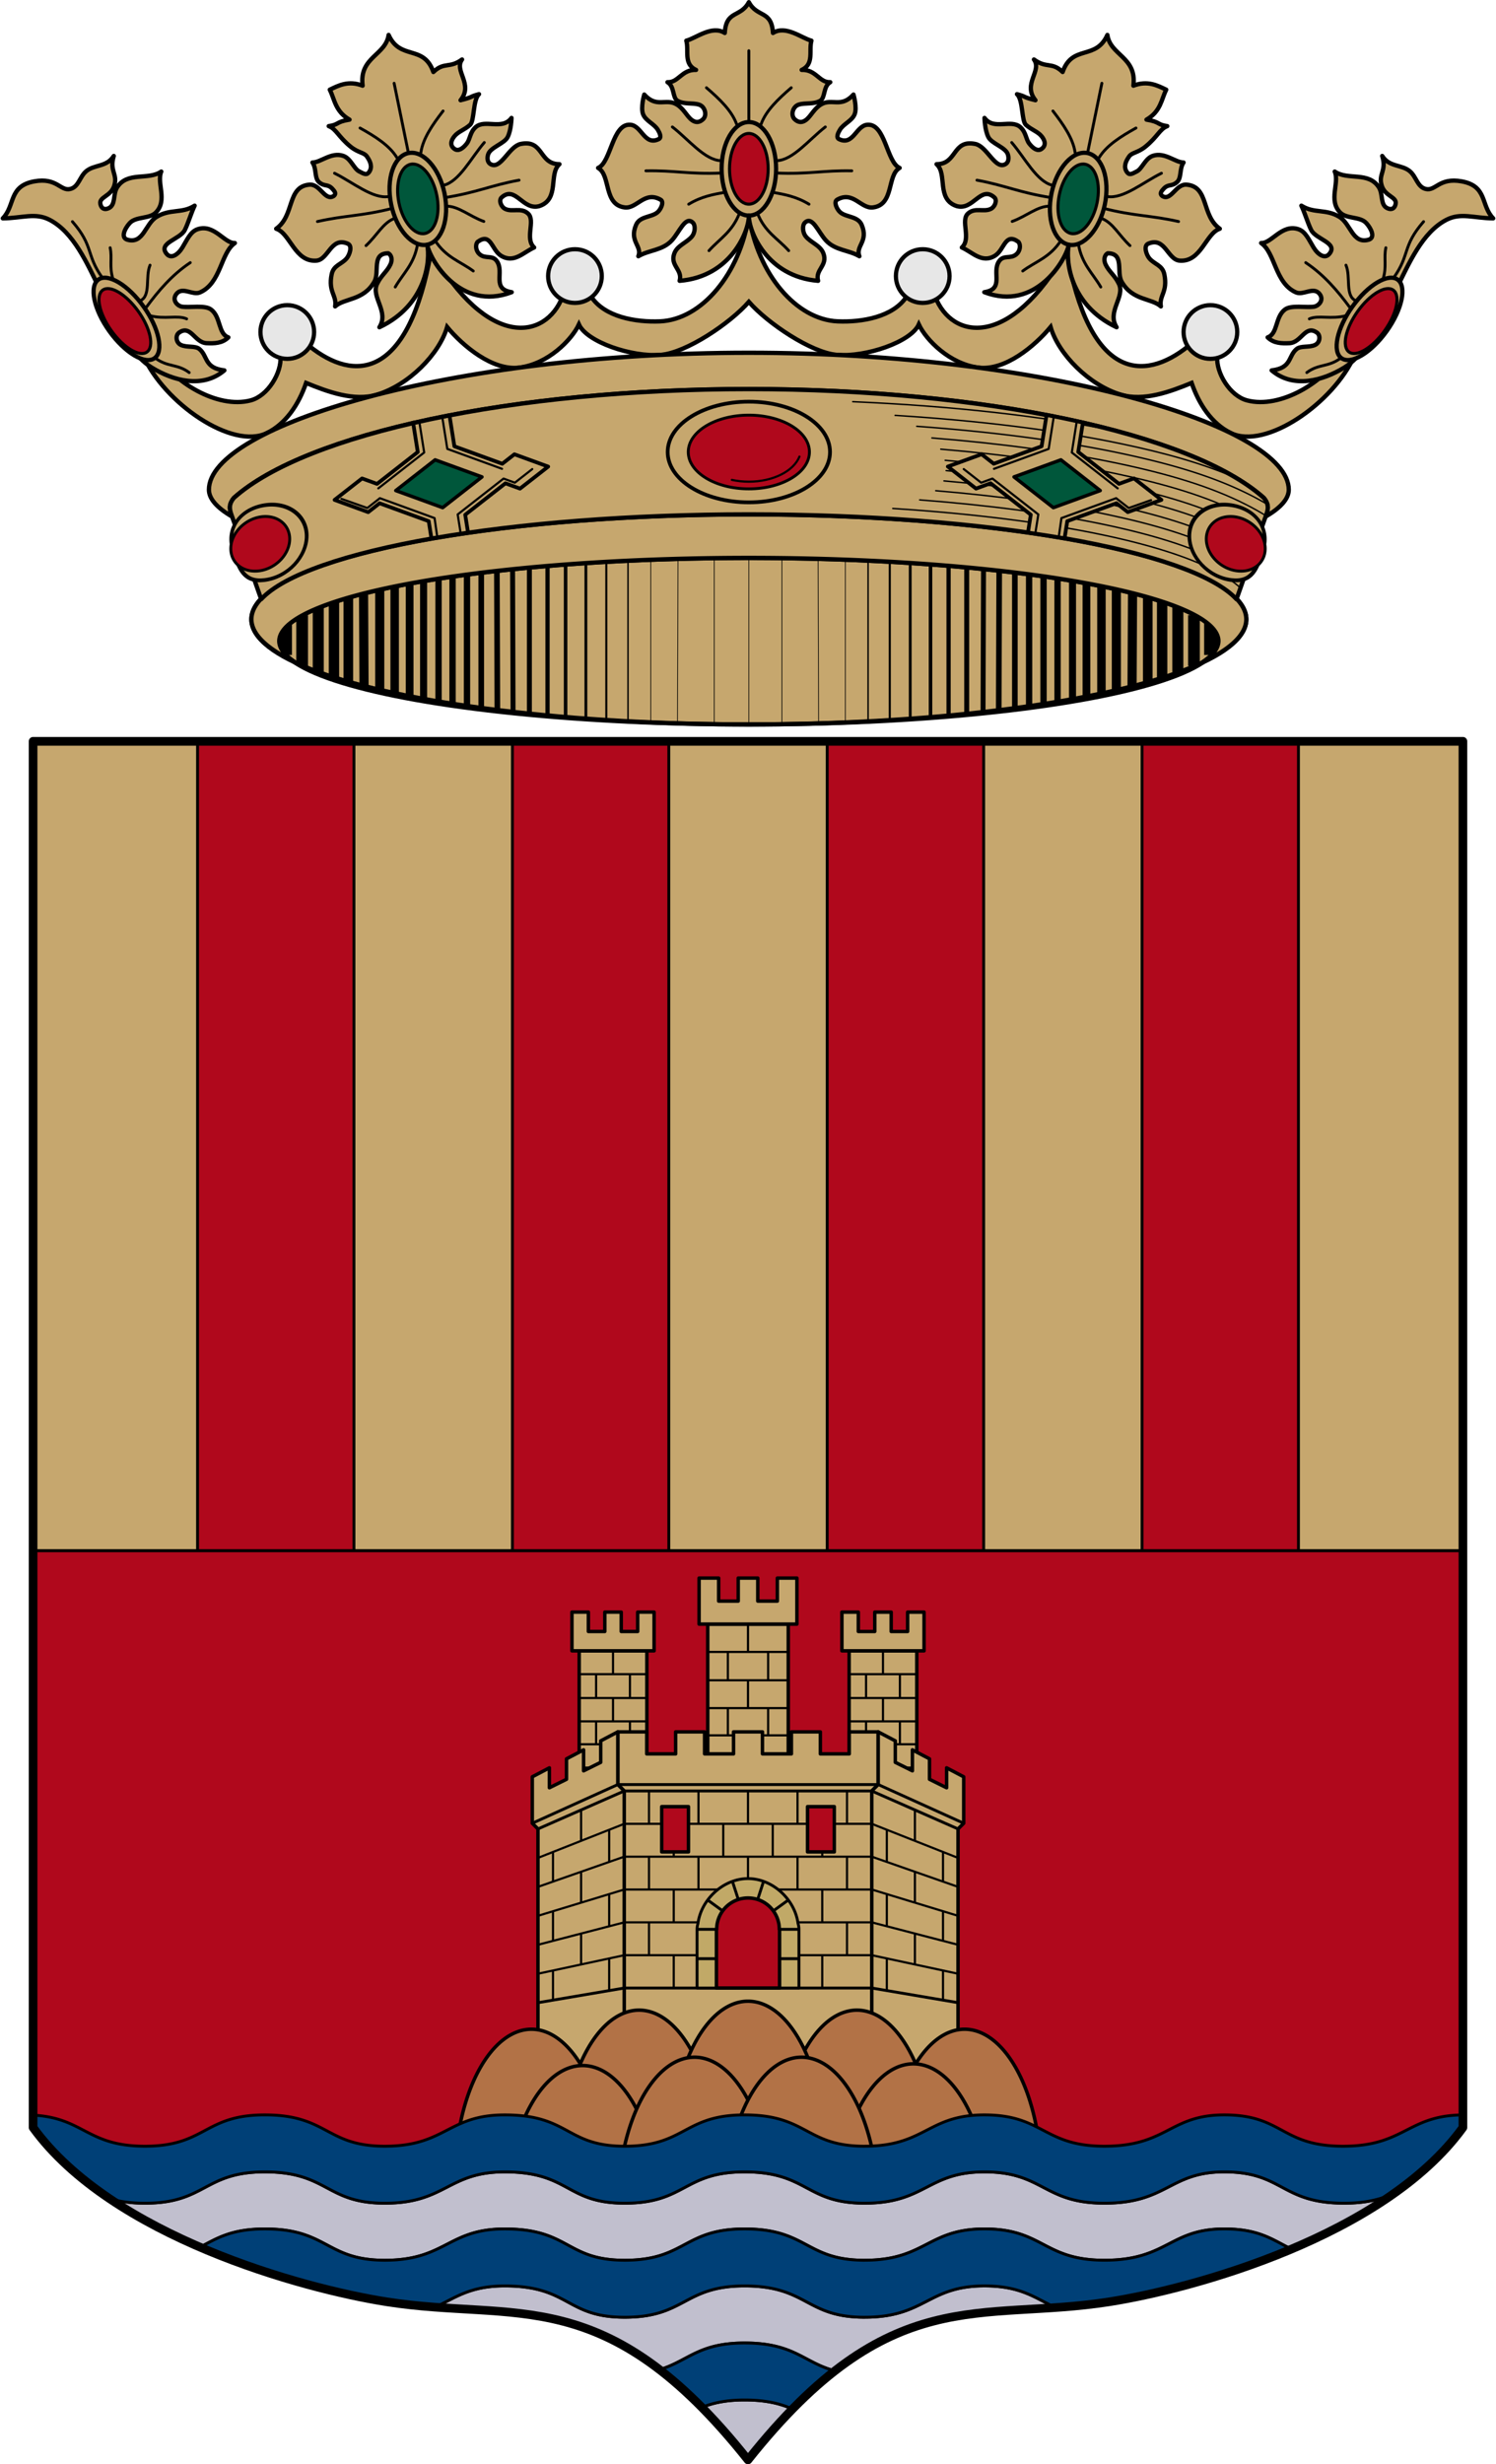 <svg xmlns="http://www.w3.org/2000/svg" width="520" height="856" version="1.0"><defs><linearGradient id="a"><stop style="stop-color:#403800;stop-opacity:1" offset="0"/><stop offset=".5" style="stop-color:#c8af00;stop-opacity:1"/><stop style="stop-color:#403900;stop-opacity:1" offset="1"/></linearGradient><linearGradient id="b"><stop style="stop-color:#5d070b;stop-opacity:1" offset="0"/><stop offset=".5" style="stop-color:#ed1c24;stop-opacity:1"/><stop style="stop-color:#5d070a;stop-opacity:1" offset="1"/></linearGradient></defs><g style="display:inline"><g style="display:inline;stroke-width:.994"><g style="display:inline;stroke-width:.994"><path style="fill:#c6a76e;stroke:#000;stroke-width:1.491;stroke-linecap:butt;stroke-linejoin:miter;stroke-miterlimit:4;stroke-dasharray:none;stroke-opacity:1" d="M1195.147 130.059c-3.07 20.062-16.259 35.898-30.727 36.498-8.4.348-19.091-1.502-23.742-8.504-3.436-5.173-7.725-5.645-9.922 0-5.813 14.935-25.987 18.122-45.358-15.948-7.786 44.376-26.427 45.631-42.167 32.956-2.736-2.203-10.215.045-9.922 3.544.476 5.707-4.356 13.667-10.278 15.237-11.59 3.072-27.035-6.547-32.246-15.946-.804-1.45-5.628-1.164-4.96.354 7.26 16.529 30.839 32.786 42.831 26.861 6.559-3.24 10.947-9.85 13.51-17.293 7.354 3.018 16.572 6.453 24.49 4.051 10.981-3.33 21.51-13.95 24.235-23.363 5.419 6.534 15.729 15.215 24.986 14.021 9.861-1.271 18.012-9.504 20.549-14.908 2.722 6.07 18.316 11.368 28.36 10.504 8.751-.753 23.84-10.845 30.36-18.299 6.52 7.454 21.61 17.546 30.362 18.3 10.043.863 25.637-4.435 28.36-10.505 2.536 5.404 10.687 13.637 20.548 14.908 9.257 1.194 19.567-7.487 24.986-14.021 2.724 9.413 13.254 20.032 24.235 23.363 7.918 2.402 17.134-1.033 24.488-4.05 2.563 7.441 6.953 14.052 13.512 17.292 11.992 5.925 35.57-10.332 42.832-26.861.667-1.518-4.157-1.803-4.961-.354-5.211 9.399-20.655 19.018-32.246 15.946-5.922-1.57-10.754-9.53-10.278-15.237.293-3.5-7.186-5.747-9.921-3.544-15.741 12.675-34.382 11.42-42.168-32.956-19.371 34.07-39.545 30.883-45.358 15.948-2.197-5.645-6.486-5.173-9.922 0-4.65 7.002-15.343 8.852-23.742 8.504-14.468-.6-27.658-16.436-30.726-36.498z" transform="matrix(1.006 0 0 1.006 -942.018 -55.927)"/><g style="stroke:#000;stroke-width:.994"><path transform="matrix(1.006 0 0 1.006 -944.972 -55.927)" d="M1198.084 56.352c-2.938 5.437-7.844 2.631-8.326 10.63-4.43-2.814-9.965 1.826-13.29 2.659.976 3.435-1.054 8.084 3.366 10.097-4.945-.207-6.09 4.452-9.87 4.233 2.502 1.468 1.65 5.365 3.456 6.412 2.323 1.347 5.227.607 7.482 1.35 2.044.672 2.79 3.618 1.391 4.994-1.051 1.033-2.476 1.53-4.19.09-1.514-1.274-2.648-3.807-4.976-5.172-3.777-2.216-6.894 1.363-11.188-3.4 0 0-1.31 4.45-.412 6.775.894 2.314 3.8 3.27 5.094 5.386.643 1.051 1.42 2.696.31 3.23-4.953 2.388-5.845-4.692-9.827-4.97-6.24-.435-6.597 12.976-11.11 14.914 4.443 2.506 1.786 12.72 9.213 13.643 4.196.52 6.855-5.859 12.402-2.657 1.287.743.035 3.468-1.216 4.438-2.162 1.675-6.018 1.262-7.287 4.244-2.464 5.788 2.214 7.265.79 10.828 3.675-2.199 8.354-1.935 11.612-5.514 2.622-2.88 4.586-8.375 7.117-6.18 1.138.988.838 3.49-.1 4.72-1.724 2.262-5.106 3.137-6.184 5.964-1.621 4.257 2.929 5.605 1.825 9.495 17.799-1.436 23.995-17.267 23.918-22.502-.077 5.235 6.12 21.066 23.92 22.502-1.105-3.89 3.444-5.238 1.822-9.495-1.078-2.827-4.46-3.702-6.184-5.964-.937-1.23-1.237-3.732-.1-4.72 2.531-2.195 4.498 3.3 7.12 6.18 3.257 3.58 7.936 3.315 11.61 5.514-1.422-3.563 3.255-5.04.792-10.828-1.27-2.982-5.126-2.569-7.288-4.244-1.25-.97-2.505-3.695-1.218-4.438 5.547-3.202 8.206 3.178 12.402 2.657 7.427-.923 4.772-11.137 9.215-13.643-4.513-1.938-4.871-15.349-11.111-14.914-3.983.278-4.873 7.358-9.827 4.97-1.11-.534-.334-2.179.31-3.23 1.294-2.116 4.2-3.072 5.095-5.386.898-2.325-.414-6.776-.414-6.776-4.294 4.764-7.41 1.185-11.186 3.4-2.327 1.366-3.462 3.899-4.976 5.172-1.714 1.442-3.14.944-4.192-.09-1.398-1.375-.651-4.32 1.393-4.994 2.255-.742 5.16-.002 7.482-1.35 1.806-1.046.953-4.943 3.453-6.411-3.778.22-4.924-4.44-9.869-4.233 4.42-2.013 2.392-6.662 3.367-10.097-3.324-.833-8.86-5.473-13.289-2.659-.482-7.999-5.39-5.193-8.328-10.63z" style="fill:#c6a76e;stroke:#000;stroke-width:1.491;stroke-linecap:round;stroke-linejoin:round;stroke-miterlimit:4;stroke-dasharray:none;stroke-opacity:1"/><g style="stroke:#000;stroke-width:.994" transform="matrix(1.006 0 0 1.006 -919.694 -110.6)"><ellipse style="opacity:1;fill:none;fill-opacity:1;stroke:#000;stroke-width:1.451;stroke-linecap:round;stroke-linejoin:round;stroke-miterlimit:4;stroke-dasharray:none;stroke-dashoffset:0;stroke-opacity:1" cx="1172.951" cy="168.233" rx="9.417" ry="16.147"/><ellipse ry="12.208" rx="6.674" cy="168.233" cx="1172.951" style="opacity:1;fill:#b0081c;fill-opacity:1;stroke:#000;stroke-width:1.062;stroke-linecap:round;stroke-linejoin:round;stroke-miterlimit:4;stroke-dasharray:none;stroke-dashoffset:0;stroke-opacity:1"/><path style="fill:none;stroke:#000;stroke-width:.994px;stroke-linecap:round;stroke-linejoin:round;stroke-opacity:1" d="M1172.95 151.89v-24.43M1168.702 152.767c-1.64-4.57-5.823-8.591-10.399-12.529M1163.315 165.42c-5.596-.153-11.192-7.318-16.788-11.65M1163.565 169.68c-11.023.512-16.379-.958-26.184-.751M1164.818 176.32c-4.114.755-8.215 1.431-12.654 4.135M1169.747 183.484c-2.554 6.582-6.815 8.822-10.567 13.007M1177.2 152.767c1.64-4.57 5.822-8.591 10.398-12.529M1182.586 165.42c5.596-.153 11.193-7.318 16.789-11.65M1182.336 169.68c11.023.512 16.379-.958 26.184-.751M1181.083 176.32c4.114.755 8.215 1.431 12.654 4.135M1175.888 183.484c2.554 6.582 7.08 8.822 10.833 13.007"/></g></g><g style="fill:none;stroke:#000;stroke-width:.994"><path style="fill:#c6a76e;stroke:#000;stroke-width:1.491;stroke-linecap:round;stroke-linejoin:round;stroke-miterlimit:4;stroke-dasharray:none;stroke-opacity:1" d="M1187.253 71.712c-4.43-2.814-8.08-1.752-11.404-.92.975 3.436.298 7.723 4.611 11.505-4.944-.207-3.715.974-7.493.755 2.325 1.432 2.547 4.293 5.976 8.463 2.154 2.621 4.14 2.886 4.814 4.384.97 2.155 1.165 4.053-.233 5.428-1.051 1.034-1.759.527-3.472-.914-1.515-1.273-1.906-4.933-4.234-6.298-3.777-2.216-8.169.718-10.885.114 1.046 2.389-.507 5.412.912 7.175 1.576 1.956 2.73 1.005 4.024 3.121.643 1.051 1.055 1.981-.055 2.516-3.45 1.29-3.68-5.272-7.663-5.55-7.59-.711-6.899 9.462-14.096 12.64 4.443 2.505 3.973 12.657 11.4 13.58 4.196.52 6.57-7.22 11.817-3.545 1.527 1.07-.189 3.934-1.44 4.904-2.162 1.675-4.889 1.366-6.158 4.348-2.463 5.788.37 7.526-1.053 11.09 3.675-2.2 9.99.062 14.954-5.597 2.621-2.88.932-9.891 6.736-8.687 1.138.987.866 2.726-.072 3.957-1.725 2.262-3.851 2.969-5.863 5.647-3.013 4.01 2.243 10.196-2.206 14.806 17.616-4.287 21.99-19.34 21.913-24.575-.077 5.235 6.47 24.974 25.323 21.894-6.64-2.467-1.166-7.078-2.788-11.335-1.077-2.827-3.757-1.512-5.481-3.774-.938-1.23-.945-3.288.192-4.275 5.26-2.404 4.155 3.588 6.972 6.277 3.86 3.686 7.902.366 11.812-.456-2.676-3.692 2.46-9.029.256-11.961-1.947-2.59-5.23-1.439-7.391-3.114-1.252-.97-1.671-3.396-.385-4.14 5.548-3.201 6.202 6.092 12.192 5.556 7.427-.923 5.234-10.275 9.677-12.78-7.046-1.435-3.551-9.503-11.702-9.537-3.992-.016-8.113 6.737-11.13 5.087-1.722-.942-1.215-2.871-.572-3.922 1.295-2.116 6.12-2.427 7.695-4.342 1.74-2.115 2.68-6.27 2.68-6.27-4.067 3.66-9.017-1.574-12.794.641-2.328 1.366-2.65 3.681-4.165 4.955-1.713 1.441-3.367 2.048-4.418 1.015-1.398-1.376-.916-2.998.751-4.359 1.68-1.37 3.79-1.434 6.113-2.781 1.806-1.047 2.664-8.302 5.165-9.77-3.778.22-1.73.564-6.674.77 5.587-4.586-.293-10.409 3.335-13.684-4.986 2.28-6.156-.57-10.585 2.244-1.333-10.092-10.447-6.102-12.577-15.656-2.406 6.76-11.569 5.382-12.331 15.37z" transform="matrix(.985 -.202 .202 .985 -1057.887 198.95)"/><g style="fill:none;stroke:#000;stroke-width:.994" transform="matrix(.985 -.202 .202 .985 -1044.105 140.313)"><ellipse ry="16.147" rx="9.417" cy="168.233" cx="1172.951" style="opacity:1;fill:none;fill-opacity:1;stroke:#000;stroke-width:1.451;stroke-linecap:round;stroke-linejoin:round;stroke-miterlimit:4;stroke-dasharray:none;stroke-dashoffset:0;stroke-opacity:1"/><ellipse style="opacity:1;fill:#00573b;fill-opacity:1;stroke:#000;stroke-width:1.062;stroke-linecap:round;stroke-linejoin:round;stroke-miterlimit:4;stroke-dasharray:none;stroke-dashoffset:0;stroke-opacity:1" cx="1172.951" cy="168.233" rx="6.674" ry="12.208"/><path d="M1172.95 151.89v-24.43M1168.702 152.767c-1.64-4.57-5.823-8.591-10.399-12.529M1163.315 165.42c-5.596-.153-11.192-7.318-16.788-11.65M1163.565 169.68c-11.023.512-16.379-.958-26.184-.751M1163.53 173.243c-4.113.755-6.927 4.508-11.366 7.212M1169.747 183.484c-2.554 6.582-6.815 8.822-10.567 13.007M1177.2 152.767c1.64-4.57 5.822-8.591 10.398-12.529M1182.586 165.42c5.596-.153 11.193-7.318 16.789-11.65M1182.336 169.68c11.023.512 16.379-.958 26.184-.751M1182.083 172.689c4.115.755 7.215 5.062 11.654 7.766M1175.888 183.484c2.554 6.582 7.08 8.822 10.833 13.007" style="fill:none;stroke:#000;stroke-width:.994px;stroke-linecap:round;stroke-linejoin:round;stroke-opacity:1"/></g></g><g style="fill:none;stroke:#000;stroke-width:.994"><path transform="matrix(-.985 -.202 -.202 .985 1577.887 198.95)" d="M1187.253 71.712c-4.43-2.814-8.08-1.752-11.404-.92.975 3.436.298 7.723 4.611 11.505-4.944-.207-3.715.974-7.493.755 2.325 1.432 2.547 4.293 5.976 8.463 2.154 2.621 4.14 2.886 4.814 4.384.97 2.155 1.165 4.053-.233 5.428-1.051 1.034-1.759.527-3.472-.914-1.515-1.273-1.906-4.933-4.234-6.298-3.777-2.216-8.169.718-10.885.114 1.046 2.389-.507 5.412.912 7.175 1.576 1.956 2.73 1.005 4.024 3.121.643 1.051 1.055 1.981-.055 2.516-3.45 1.29-3.68-5.272-7.663-5.55-7.59-.711-6.899 9.462-14.096 12.64 4.443 2.505 3.973 12.657 11.4 13.58 4.196.52 6.57-7.22 11.817-3.545 1.527 1.07-.189 3.934-1.44 4.904-2.162 1.675-4.889 1.366-6.158 4.348-2.463 5.788.37 7.526-1.053 11.09 3.675-2.2 9.99.062 14.954-5.597 2.621-2.88.932-9.891 6.736-8.687 1.138.987.866 2.726-.072 3.957-1.725 2.262-3.851 2.969-5.863 5.647-3.013 4.01 2.243 10.196-2.206 14.806 17.616-4.287 21.99-19.34 21.913-24.575-.077 5.235 6.47 24.974 25.323 21.894-6.64-2.467-1.166-7.078-2.788-11.335-1.077-2.827-3.757-1.512-5.481-3.774-.938-1.23-.945-3.288.192-4.275 5.26-2.404 4.155 3.588 6.972 6.277 3.86 3.686 7.902.366 11.812-.456-2.676-3.692 2.46-9.029.256-11.961-1.947-2.59-5.23-1.439-7.391-3.114-1.252-.97-1.671-3.396-.385-4.14 5.548-3.201 6.202 6.092 12.192 5.556 7.427-.923 5.234-10.275 9.677-12.78-7.046-1.435-3.551-9.503-11.702-9.537-3.992-.016-8.113 6.737-11.13 5.087-1.722-.942-1.215-2.871-.572-3.922 1.295-2.116 6.12-2.427 7.695-4.342 1.74-2.115 2.68-6.27 2.68-6.27-4.067 3.66-9.017-1.574-12.794.641-2.328 1.366-2.65 3.681-4.165 4.955-1.713 1.441-3.367 2.048-4.418 1.015-1.398-1.376-.916-2.998.751-4.359 1.68-1.37 3.79-1.434 6.113-2.781 1.806-1.047 2.664-8.302 5.165-9.77-3.778.22-1.73.564-6.674.77 5.587-4.586-.293-10.409 3.335-13.684-4.986 2.28-6.156-.57-10.585 2.244-1.333-10.092-10.447-6.102-12.577-15.656-2.406 6.76-11.569 5.382-12.331 15.37z" style="fill:#c6a76e;stroke:#000;stroke-width:1.491;stroke-linecap:round;stroke-linejoin:round;stroke-miterlimit:4;stroke-dasharray:none;stroke-opacity:1"/><g style="fill:none;stroke:#000;stroke-width:.994" transform="matrix(-.985 -.202 -.202 .985 1564.105 140.313)"><ellipse style="opacity:1;fill:none;fill-opacity:1;stroke:#000;stroke-width:1.451;stroke-linecap:round;stroke-linejoin:round;stroke-miterlimit:4;stroke-dasharray:none;stroke-dashoffset:0;stroke-opacity:1" cx="1172.951" cy="168.233" rx="9.417" ry="16.147"/><ellipse ry="12.208" rx="6.674" cy="168.233" cx="1172.951" style="opacity:1;fill:#00573b;fill-opacity:1;stroke:#000;stroke-width:1.062;stroke-linecap:round;stroke-linejoin:round;stroke-miterlimit:4;stroke-dasharray:none;stroke-dashoffset:0;stroke-opacity:1"/><path style="fill:none;stroke:#000;stroke-width:.994px;stroke-linecap:round;stroke-linejoin:round;stroke-opacity:1" d="M1172.95 151.89v-24.43M1168.702 152.767c-1.64-4.57-5.823-8.591-10.399-12.529M1163.315 165.42c-5.596-.153-11.192-7.318-16.788-11.65M1163.565 169.68c-11.023.512-16.379-.958-26.184-.751M1163.53 173.243c-4.113.755-6.927 4.508-11.366 7.212M1169.747 183.484c-2.554 6.582-6.815 8.822-10.567 13.007M1177.2 152.767c1.64-4.57 5.822-8.591 10.398-12.529M1182.586 165.42c5.596-.153 11.193-7.318 16.789-11.65M1182.336 169.68c11.023.512 16.379-.958 26.184-.751M1182.083 172.689c4.115.755 7.215 5.062 11.654 7.766M1175.888 183.484c2.554 6.582 7.08 8.822 10.833 13.007"/></g></g><g style="stroke:#000;stroke-width:.994" transform="matrix(1.006 0 0 1.006 -916.74 -110.6)"><path d="M945.57 209.395c3.776 7.551 9.02 21.935 18.292 27.563 7.091 4.305 17.305 7.331 24.931.877-7.062-.808-5.624-4.925-8.644-7.392-1.443-1.178-4.277-.448-6.333-1.377-1.78-.805-1.995-3.323-.683-4.26 4.058-2.9 5.336 3.448 9.521 3.633 2.64.116 5.433.08 7.518-2.005-3.578-1.25-2.541-7.112-6.014-9.647-2.161-1.577-7.194-.546-9.959-.945-1.635-.236-3.654-2.3-1.943-4.442 2.09-2.616 5.57.638 8.143-.501 7.284-3.225 7.094-13.627 12.028-17.039-3.575.218-7.156-6.725-12.905-4.76-2.482.848-3.557 3.588-5.227 6.313-1.526 2.49-3.887 4.046-5.422 2.206-3.198-3.835 4.64-4.988 6.264-8.269 1.207-2.438 2.17-5.848 3.383-8.394-4.417 2.816-8.481 1.007-13.155 3.884-3.955 2.434-4.486 9.4-10.023 7.893-2.482-.677-.981-3.862.752-5.763 2.135-2.343 6.8-1.372 9.02-3.634 4.187-4.262.167-10.271 1.88-14.157-4.465 3.13-11.778-.14-15.285 5.513-1.463 2.359-.368 5.96-2.881 7.14-1.49.7-2.562.111-2.882-1.502-.471-2.376 3.596-2.597 4.76-6.14 1.38-4.19-1.753-5.157-.124-10.398-2.45 3.904-6.717 2.91-9.522 5.262-2.33 1.953-2.56 5.417-5.512 6.139-3.412.834-4.604-4.044-12.404-2.631-8.992 1.629-6.536 8.31-10.9 12.779 6.725-.068 11.188-2.068 16.162.501 8.371 4.324 12.95 15.127 17.164 23.554z" style="fill:#c6a76e;stroke:#000;stroke-width:1.491;stroke-linecap:round;stroke-linejoin:round;stroke-miterlimit:4;stroke-dasharray:none;stroke-opacity:1"/><ellipse transform="rotate(-35.565)" ry="16.677" rx="7.281" cy="734.436" cx="648.834" style="opacity:1;fill:#c6a76e;fill-opacity:1;stroke:#000;stroke-width:1.451;stroke-linecap:round;stroke-linejoin:round;stroke-miterlimit:4;stroke-dasharray:none;stroke-dashoffset:0;stroke-opacity:1"/><ellipse style="opacity:1;fill:#b0081c;fill-opacity:1;stroke:#000;stroke-width:1.062;stroke-linecap:round;stroke-linejoin:round;stroke-miterlimit:4;stroke-dasharray:none;stroke-dashoffset:0;stroke-opacity:1" cx="648.8" cy="735.479" rx="5.731" ry="13.138" transform="rotate(-35.632) skewX(-.133)"/><path d="M946.573 205.762c-5.638-7.942-2.86-10.76-10.274-19.294M950.331 206.389c-1.412-4.388-.226-7.356-1.002-10.9M959.727 213.78c3.784-1.693 1.666-8.205 3.383-12.277M961.732 216.16c4.304-5.837 8.994-11.353 15.285-15.534M962.985 218.917c5.255 1.417 9.615-.283 12.779 1.128M964.739 233.45c4.48 3.43 7.718 1.998 11.902 5.137" style="fill:none;stroke:#000;stroke-width:.994px;stroke-linecap:round;stroke-linejoin:round;stroke-opacity:1"/></g><g style="stroke:#000;stroke-width:.994" transform="matrix(-1.006 0 0 1.006 1436.74 -110.6)"><path style="fill:#c6a76e;stroke:#000;stroke-width:1.491;stroke-linecap:round;stroke-linejoin:round;stroke-miterlimit:4;stroke-dasharray:none;stroke-opacity:1" d="M945.57 209.395c3.776 7.551 9.02 21.935 18.292 27.563 7.091 4.305 17.305 7.331 24.931.877-7.062-.808-5.624-4.925-8.644-7.392-1.443-1.178-4.277-.448-6.333-1.377-1.78-.805-1.995-3.323-.683-4.26 4.058-2.9 5.336 3.448 9.521 3.633 2.64.116 5.433.08 7.518-2.005-3.578-1.25-2.541-7.112-6.014-9.647-2.161-1.577-7.194-.546-9.959-.945-1.635-.236-3.654-2.3-1.943-4.442 2.09-2.616 5.57.638 8.143-.501 7.284-3.225 7.094-13.627 12.028-17.039-3.575.218-7.156-6.725-12.905-4.76-2.482.848-3.557 3.588-5.227 6.313-1.526 2.49-3.887 4.046-5.422 2.206-3.198-3.835 4.64-4.988 6.264-8.269 1.207-2.438 2.17-5.848 3.383-8.394-4.417 2.816-8.481 1.007-13.155 3.884-3.955 2.434-4.486 9.4-10.023 7.893-2.482-.677-.981-3.862.752-5.763 2.135-2.343 6.8-1.372 9.02-3.634 4.187-4.262.167-10.271 1.88-14.157-4.465 3.13-11.778-.14-15.285 5.513-1.463 2.359-.368 5.96-2.881 7.14-1.49.7-2.562.111-2.882-1.502-.471-2.376 3.596-2.597 4.76-6.14 1.38-4.19-1.753-5.157-.124-10.398-2.45 3.904-6.717 2.91-9.522 5.262-2.33 1.953-2.56 5.417-5.512 6.139-3.412.834-4.604-4.044-12.404-2.631-8.992 1.629-6.536 8.31-10.9 12.779 6.725-.068 11.188-2.068 16.162.501 8.371 4.324 12.95 15.127 17.164 23.554z"/><ellipse style="opacity:1;fill:#c6a76e;fill-opacity:1;stroke:#000;stroke-width:1.451;stroke-linecap:round;stroke-linejoin:round;stroke-miterlimit:4;stroke-dasharray:none;stroke-dashoffset:0;stroke-opacity:1" cx="648.834" cy="734.436" rx="7.281" ry="16.677" transform="rotate(-35.565)"/><ellipse transform="rotate(-35.632) skewX(-.133)" ry="13.138" rx="5.731" cy="735.479" cx="648.8" style="opacity:1;fill:#b0081c;fill-opacity:1;stroke:#000;stroke-width:1.062;stroke-linecap:round;stroke-linejoin:round;stroke-miterlimit:4;stroke-dasharray:none;stroke-dashoffset:0;stroke-opacity:1"/><path style="fill:none;stroke:#000;stroke-width:.994px;stroke-linecap:round;stroke-linejoin:round;stroke-opacity:1" d="M946.573 205.762c-5.638-7.942-2.86-10.76-10.274-19.294M950.331 206.389c-1.412-4.388-.226-7.356-1.002-10.9M959.727 213.78c3.784-1.693 1.666-8.205 3.383-12.277M961.732 216.16c4.304-5.837 8.994-11.353 15.285-15.534M962.985 218.917c5.255 1.417 9.615-.283 12.779 1.128M964.739 233.45c4.48 3.43 7.718 1.998 11.902 5.137"/></g><g style="stroke-width:.994" transform="matrix(1.006 0 0 1.006 -916.74 -110.6)"><circle r="9.271" cy="224.58" cx="1010.535" style="opacity:1;fill:#e7e7e7;fill-opacity:1;stroke:#000;stroke-width:1.451;stroke-linecap:round;stroke-linejoin:round;stroke-miterlimit:4;stroke-dasharray:none;stroke-dashoffset:0;stroke-opacity:1"/><circle style="opacity:1;fill:#e7e7e7;fill-opacity:1;stroke:#000;stroke-width:1.451;stroke-linecap:round;stroke-linejoin:round;stroke-miterlimit:4;stroke-dasharray:none;stroke-dashoffset:0;stroke-opacity:1" cx="1109.932" cy="205.268" r="9.271"/><circle transform="scale(-1 1)" r="9.271" cy="205.268" cx="-1230.093" style="opacity:1;fill:#e7e7e7;fill-opacity:1;stroke:#000;stroke-width:1.451;stroke-linecap:round;stroke-linejoin:round;stroke-miterlimit:4;stroke-dasharray:none;stroke-dashoffset:0;stroke-opacity:1"/><circle transform="scale(-1 1)" style="opacity:1;fill:#e7e7e7;fill-opacity:1;stroke:#000;stroke-width:1.451;stroke-linecap:round;stroke-linejoin:round;stroke-miterlimit:4;stroke-dasharray:none;stroke-dashoffset:0;stroke-opacity:1" cx="-1329.491" cy="224.58" r="9.271"/></g></g><g style="stroke-width:.994"><g style="display:inline;stroke-width:.994"><g style="stroke-width:.994" transform="matrix(1.006 0 0 1.006 -916.74 -110.6)"><ellipse ry="36.266" rx="171.886" cy="400.464" cx="1113.584" style="display:inline;opacity:1;fill:#c6a76e;fill-opacity:1;stroke:#000;stroke-width:1.491;stroke-linecap:round;stroke-linejoin:round;stroke-miterlimit:4;stroke-dasharray:none;stroke-dashoffset:0;stroke-opacity:1" transform="translate(56.429 -76.64)"/><g style="fill:#eac102;stroke:#000;stroke-width:.994"><path d="M1428.687-25.419v-55.588" style="font-size:12px;display:inline;fill:#eac102;stroke:#000;stroke-width:.668" transform="matrix(.736 0 0 1 76.747 384.553)"/><path d="M1418.513-25.967v-54.655" style="font-size:12px;display:inline;fill:#eac102;stroke:#000;stroke-width:.984" transform="matrix(.736 0 0 1 76.747 384.553)"/><path d="M1408.908-26.233v-53.96" style="font-size:12px;display:inline;fill:#eac102;stroke:#000;stroke-width:1.318" transform="matrix(.736 0 0 1 76.747 384.553)"/><path d="M1399.387-26.992v-52.711" style="font-size:12px;display:inline;fill:#eac102;stroke:#000;stroke-width:1.652" transform="matrix(.736 0 0 1 76.747 384.553)"/><path d="M1390.903-27.218v-51.99" style="font-size:12px;display:inline;fill:#eac102;stroke:#000;stroke-width:1.986" transform="matrix(.736 0 0 1 76.747 384.553)"/><path d="m1374.723-28.767-.224-49.317m7.895 49.928v-50.498" style="font-size:12px;display:inline;fill:#eac102;stroke:#000;stroke-width:2.32" transform="matrix(.736 0 0 1 76.747 384.553)"/><path d="M1359.785-29.558v-47.31m7.568 47.963-.224-48.597" style="font-size:12px;display:inline;fill:#eac102;stroke:#000;stroke-width:2.636" transform="matrix(.736 0 0 1 76.747 384.553)"/><path d="M1339.744-31.596V-74.83m6.575 43.272v-43.995m6.775 44.743v-45.43" style="font-size:12px;display:inline;fill:#eac102;stroke:#000;stroke-width:2.97" transform="matrix(.736 0 0 1 76.747 384.553)"/><path d="M1332.72-32.435V-73.99" style="font-size:12px;display:inline;fill:#eac102;stroke:#000;stroke-width:3.304" transform="matrix(.736 0 0 1 76.747 384.553)"/><path d="M1326.17-33.287v-39.851" style="font-size:12px;display:inline;fill:#eac102;stroke:#000;stroke-width:3.638" transform="matrix(.736 0 0 1 76.747 384.553)"/><path d="M1319.145-34.286V-72.14" style="font-size:12px;display:inline;fill:#eac102;stroke:#000;stroke-width:3.972" transform="matrix(.736 0 0 1 76.747 384.553)"/><path d="m1304.764-37.683-.224-32.027m7.594 33.351v-34.68" style="font-size:12px;display:inline;fill:#eac102;stroke:#000;stroke-width:4.288" transform="matrix(.736 0 0 1 76.747 384.553)"/><path d="M1297.394-39.15v-29.142" style="font-size:12px;display:inline;fill:#eac102;stroke:#000;stroke-width:4.529" transform="matrix(.736 0 0 1 76.747 384.553)"/><path d="M1290.646-40.642V-66.76" style="font-size:12px;display:inline;fill:#eac102;stroke:#000;stroke-width:4.863" transform="matrix(.736 0 0 1 76.747 384.553)"/><path d="M1283.276-42.48v-22.3" style="font-size:12px;display:inline;fill:#eac102;stroke:#000;stroke-width:5.179" transform="matrix(.736 0 0 1 76.747 384.553)"/><path d="M1275.701-44.67v-17.533" style="font-size:12px;display:inline;fill:#eac102;stroke:#000;stroke-width:5.495" transform="matrix(.736 0 0 1 76.747 384.553)"/><path d="M1267.684-48.458v-11.01" style="font-size:12px;display:inline;fill:#eac102;stroke:#000;stroke-width:6.478" transform="matrix(.736 0 0 1 76.747 384.553)"/><path d="M1469.166-24.547v-57.341M1451.93-24.83l.224-56.811m-12.787 56.554V-81.34" style="font-size:12px;display:inline;fill:#eac102;stroke:#000;stroke-width:.334" transform="matrix(.736 0 0 1 76.747 384.553)"/><path style="font-size:12px;display:inline;fill:#eac102;stroke:#000;stroke-width:.668" d="M1541.397-25.419v-55.588" transform="matrix(.736 0 0 1 76.747 384.553)"/><path style="font-size:12px;display:inline;fill:#eac102;stroke:#000;stroke-width:.984" d="M1551.572-25.804v-54.818" transform="matrix(.736 0 0 1 76.747 384.553)"/><path style="font-size:12px;display:inline;fill:#eac102;stroke:#000;stroke-width:1.318" d="M1561.176-26.445v-53.748" transform="matrix(.736 0 0 1 76.747 384.553)"/><path style="font-size:12px;display:inline;fill:#eac102;stroke:#000;stroke-width:1.652" d="M1570.697-26.723v-52.98" transform="matrix(.736 0 0 1 76.747 384.553)"/><path style="font-size:12px;display:inline;fill:#eac102;stroke:#000;stroke-width:1.986" d="M1579.181-27.542v-51.666" transform="matrix(.736 0 0 1 76.747 384.553)"/><path style="font-size:12px;display:inline;fill:#eac102;stroke:#000;stroke-width:2.32" d="m1595.361-28.767.224-49.317m-7.894 50.312v-50.882" transform="matrix(.736 0 0 1 76.747 384.553)"/><path style="font-size:12px;display:inline;fill:#eac102;stroke:#000;stroke-width:2.636" d="M1610.3-30.124v-46.744m-7.569 47.46.224-48.094" transform="matrix(.736 0 0 1 76.747 384.553)"/><path style="font-size:12px;display:inline;fill:#eac102;stroke:#000;stroke-width:2.97" d="M1630.34-32.523V-74.83m-6.575 43.272v-43.995m-6.775 45.368v-46.056" transform="matrix(.736 0 0 1 76.747 384.553)"/><path style="font-size:12px;display:inline;fill:#eac102;stroke:#000;stroke-width:3.304" d="M1637.365-32.435V-73.99" transform="matrix(.736 0 0 1 76.747 384.553)"/><path style="font-size:12px;display:inline;fill:#eac102;stroke:#000;stroke-width:3.638" d="M1643.915-34.154v-38.984" transform="matrix(.736 0 0 1 76.747 384.553)"/><path style="font-size:12px;display:inline;fill:#eac102;stroke:#000;stroke-width:3.972" d="M1650.939-35.21v-36.93" transform="matrix(.736 0 0 1 76.747 384.553)"/><path style="font-size:12px;display:inline;fill:#eac102;stroke:#000;stroke-width:4.288" d="m1665.32-37.683.224-32.026m-7.594 33.35V-71.04" transform="matrix(.736 0 0 1 76.747 384.553)"/><path style="font-size:12px;display:inline;fill:#eac102;stroke:#000;stroke-width:4.529" d="M1672.69-39.15V-68.29" transform="matrix(.736 0 0 1 76.747 384.553)"/><path style="font-size:12px;display:inline;fill:#eac102;stroke:#000;stroke-width:4.863" d="M1679.438-40.642V-66.76" transform="matrix(.736 0 0 1 76.747 384.553)"/><path style="font-size:12px;display:inline;fill:#eac102;stroke:#000;stroke-width:5.179" d="M1686.808-42.48v-22.3" transform="matrix(.736 0 0 1 76.747 384.553)"/><path style="font-size:12px;display:inline;fill:#eac102;stroke:#000;stroke-width:5.495" d="M1694.383-44.67v-17.533" transform="matrix(.736 0 0 1 76.747 384.553)"/><path style="font-size:12px;display:inline;fill:#eac102;stroke:#000;stroke-width:6.478" d="M1702.4-48.458v-11.437" transform="matrix(.736 0 0 1 76.747 384.553)"/><path style="font-size:12px;display:inline;fill:#eac102;stroke:#000;stroke-width:.334" d="M1500.918-24.547v-57.341m17.237 57.099-.224-56.852m12.786 56.554v-56.251" transform="matrix(.736 0 0 1 76.747 384.553)"/></g><ellipse transform="translate(56.429 -76.64)" style="display:inline;opacity:1;fill:none;fill-opacity:1;stroke:#000;stroke-width:1.491;stroke-linecap:round;stroke-linejoin:round;stroke-miterlimit:4;stroke-dasharray:none;stroke-dashoffset:0;stroke-opacity:1" cx="1113.584" cy="407.98" rx="162.25" ry="28.75"/><path transform="translate(56.429 -76.64)" style="display:inline;fill:none;stroke:#000;stroke-width:.199;stroke-linecap:butt;stroke-linejoin:miter;stroke-miterlimit:4;stroke-dasharray:none;stroke-opacity:1" d="M1113.584 436.73v-57.5"/><path style="display:inline;opacity:1;fill:#c6a76e;fill-opacity:1;stroke:#000;stroke-width:1.491;stroke-linecap:round;stroke-linejoin:round;stroke-miterlimit:4;stroke-dasharray:none;stroke-dashoffset:0;stroke-opacity:1" d="M1195.147 233.197a171.886 36.266 0 0 0-171.887 36.266 171.886 36.266 0 0 0 14.789 14.607 162.25 28.75 0 0 1-5.152-7.09 162.25 28.75 0 0 1 162.25-28.75 162.25 28.75 0 0 1 162.25 28.75 162.25 28.75 0 0 1-5.526 7.301 171.886 36.266 0 0 0 15.162-14.818 171.886 36.266 0 0 0-171.886-36.266z" transform="translate(-25.134 54.36)"/></g><path d="M1170.013 231.748c-103.031 0-186.555 25.246-186.555 47.29 0 3.136 2.807 6.265 8.01 9.285l-.268-.758c-.78-2.214-.742-3.697.865-5.688 25.025-22.338 96.686-37.586 177.948-37.592 81.261.006 152.923 15.254 177.947 37.592 1.607 1.991 1.645 3.474.865 5.688l-.267.758c5.202-3.02 8.01-6.15 8.01-9.286 0-22.043-83.524-47.289-186.555-47.289z" style="display:inline;opacity:1;fill:#c6a76e;fill-opacity:1;stroke:#000;stroke-width:1.491;stroke-linecap:round;stroke-linejoin:round;stroke-miterlimit:4;stroke-dasharray:none;stroke-dashoffset:0;stroke-opacity:1" transform="matrix(1.006 0 0 1.006 -916.74 -110.6)"/><path d="M1170.013 244.286c-81.262.006-152.923 15.253-177.948 37.591-1.607 1.991-1.645 3.474-.865 5.688l10.317 29.277c15.805-17 86.388-29.267 168.496-29.285 82.107.018 152.69 12.285 168.496 29.285l10.316-29.277c.78-2.214.742-3.697-.865-5.688-25.024-22.338-96.686-37.586-177.947-37.592z" style="display:inline;opacity:1;fill:#c6a76e;fill-opacity:1;stroke:#000;stroke-width:1.491;stroke-linecap:round;stroke-linejoin:round;stroke-miterlimit:4;stroke-dasharray:none;stroke-dashoffset:0;stroke-opacity:1" transform="matrix(1.006 0 0 1.006 -916.74 -110.6)"/><g style="display:inline;stroke:#000;stroke-width:.994"><path style="display:inline;opacity:1;fill:none;fill-opacity:1;stroke:#000;stroke-width:.497;stroke-linecap:round;stroke-linejoin:round;stroke-miterlimit:4;stroke-dasharray:none;stroke-dashoffset:0;stroke-opacity:1" d="M1365.008 258.605c-2.462-2.247-5.606-4.29-9.422-6.234-9.092-4.63-22.058-8.684-38.154-12.08-20.202-4.262-45.407-7.387-72.55-9.125" transform="matrix(1.006 0 0 1.006 -942.018 -55.927)"/><path style="display:inline;opacity:1;fill:none;fill-opacity:1;stroke:#000;stroke-width:.497;stroke-linecap:round;stroke-linejoin:round;stroke-miterlimit:4;stroke-dasharray:none;stroke-dashoffset:0;stroke-opacity:1" d="M1366.3 254.941c-2.564-2.131-5.59-4.007-9.077-5.783-9.573-4.876-22.762-8.96-39.045-12.396-18.154-3.83-40.199-6.736-64.014-8.56" transform="matrix(1.006 0 0 1.006 -942.018 -55.927)"/><path style="display:inline;opacity:1;fill:none;fill-opacity:1;stroke:#000;stroke-width:.497;stroke-linecap:round;stroke-linejoin:round;stroke-miterlimit:4;stroke-dasharray:none;stroke-dashoffset:0;stroke-opacity:1" d="M1367.57 251.334c-2.584-2.004-5.485-3.746-8.71-5.389-10.054-5.12-23.468-9.236-39.938-12.71-17.002-3.588-37.294-6.355-59.207-8.202" transform="matrix(1.006 0 0 1.006 -942.018 -55.927)"/><path style="display:inline;opacity:1;fill:none;fill-opacity:1;stroke:#000;stroke-width:.497;stroke-linecap:round;stroke-linejoin:round;stroke-miterlimit:4;stroke-dasharray:none;stroke-dashoffset:0;stroke-opacity:1" d="M1368.828 247.766c-2.555-1.874-5.327-3.503-8.332-5.034-10.535-5.366-24.174-9.513-40.83-13.027-16.531-3.488-36.047-6.203-57.105-8.057" transform="matrix(1.006 0 0 1.006 -942.018 -55.927)"/><path style="display:inline;opacity:1;fill:none;fill-opacity:1;stroke:#000;stroke-width:.497;stroke-linecap:round;stroke-linejoin:round;stroke-miterlimit:4;stroke-dasharray:none;stroke-dashoffset:0;stroke-opacity:1" d="M1370.082 244.209c-2.494-1.746-5.144-3.262-7.951-4.691-11.016-5.612-24.878-9.787-41.72-13.34-16.6-3.502-36.096-6.222-57.099-8.084" transform="matrix(1.006 0 0 1.006 -942.018 -55.927)"/><path style="display:inline;opacity:1;fill:none;fill-opacity:1;stroke:#000;stroke-width:.497;stroke-linecap:round;stroke-linejoin:round;stroke-miterlimit:4;stroke-dasharray:none;stroke-dashoffset:0;stroke-opacity:1" d="M1371.287 240.785c-2.414-1.624-4.93-3.052-7.562-4.392-11.485-5.85-25.566-10.057-42.59-13.649-16.946-3.575-36.794-6.336-58.149-8.209" transform="matrix(1.006 0 0 1.006 -942.018 -55.927)"/><path style="display:inline;opacity:1;fill:none;fill-opacity:1;stroke:#000;stroke-width:.497;stroke-linecap:round;stroke-linejoin:round;stroke-miterlimit:4;stroke-dasharray:none;stroke-dashoffset:0;stroke-opacity:1" d="M1372.559 237.18c-2.314-1.502-4.696-2.836-7.155-4.088-11.978-6.101-26.29-10.339-43.506-13.97-17.623-3.72-38.268-6.549-60.435-8.433" transform="matrix(1.006 0 0 1.006 -942.018 -55.927)"/><path style="display:inline;opacity:1;fill:none;fill-opacity:1;stroke:#000;stroke-width:.497;stroke-linecap:round;stroke-linejoin:round;stroke-miterlimit:4;stroke-dasharray:none;stroke-dashoffset:0;stroke-opacity:1" d="M1373.793 233.672c-2.205-1.388-4.454-2.622-6.752-3.793-12.46-6.346-26.996-10.616-44.398-14.287-18.708-3.947-40.693-6.89-64.249-8.776" transform="matrix(1.006 0 0 1.006 -942.018 -55.927)"/><path style="display:inline;opacity:1;fill:none;fill-opacity:1;stroke:#000;stroke-width:.497;stroke-linecap:round;stroke-linejoin:round;stroke-miterlimit:4;stroke-dasharray:none;stroke-dashoffset:0;stroke-opacity:1" d="M1374.315 229.77a95.623 95.623 0 0 0-5.637-3.104c-12.94-6.591-27.7-10.89-45.29-14.602-20.371-4.298-44.474-7.405-70.234-9.267" transform="matrix(1.006 0 0 1.006 -942.018 -55.927)"/><path style="display:inline;opacity:1;fill:none;fill-opacity:1;stroke:#000;stroke-width:.497;stroke-linecap:round;stroke-linejoin:round;stroke-miterlimit:4;stroke-dasharray:none;stroke-dashoffset:0;stroke-opacity:1" d="M1363.599 220.684c-11.687-5.095-24.626-8.66-39.541-11.807-22.597-4.768-49.62-8.073-78.381-9.852M1322.988 204.629c-26.389-5.42-58.332-8.89-91.947-10.33" transform="matrix(1.006 0 0 1.006 -942.018 -55.927)"/></g><path style="display:inline;opacity:1;fill:#c6a76e;fill-opacity:1;stroke:#000;stroke-width:1.293;stroke-linecap:round;stroke-linejoin:round;stroke-miterlimit:4;stroke-dasharray:none;stroke-dashoffset:0;stroke-opacity:1" d="m1298.012 198.906-1.71 10.787-16.546 6.024-4.188-3.272-11.674 4.25 9.739 7.61 5.039-1.834 13.888 10.851-.972 6.147v.006c4.355.625 8.582 1.286 12.644 1.992l.94-5.928 16.982-6.181 3.926 3.068 11.615-4.227-9.492-7.416-5.172 1.883-14.078-11 1.606-10.14a368.72 368.72 0 0 0-12.551-2.62z" transform="matrix(1.006 0 0 1.006 -942.018 -55.927)"/></g><path d="M1170.013 360.09v-57.5" style="display:inline;fill:none;stroke:#000;stroke-width:.199;stroke-linecap:butt;stroke-linejoin:miter;stroke-miterlimit:4;stroke-dasharray:none;stroke-opacity:1" transform="matrix(1.006 0 0 1.006 -916.74 -110.6)"/><g style="stroke:#000;stroke-width:.994"><g style="stroke:#000;stroke-width:.994"><path style="fill:none;stroke:#000;stroke-width:.746;stroke-linecap:round;stroke-linejoin:round;stroke-miterlimit:4;stroke-dasharray:none;stroke-opacity:1" d="m1275.39 253.746-1.774 11.198-18.898 6.879M1268.987 294.172l1.045-6.597-15.848-12.382-3.902 1.42-6.016-4.7" transform="matrix(1.006 0 0 1.006 -916.74 -110.6)"/></g><path d="m1283.312 255.408-1.707 10.781 15.847 12.382M1277.066 295.479l.951-6.64 18.898-6.878 4.346 3.395 7.716-2.718" style="fill:none;stroke:#000;stroke-width:.746;stroke-linecap:round;stroke-linejoin:round;stroke-miterlimit:4;stroke-dasharray:none;stroke-opacity:1" transform="matrix(1.006 0 0 1.006 -916.74 -110.6)"/><path d="m1261.642 274.621 16.194-5.894 13.58 10.61-16.194 5.894z" style="fill:#00573b;stroke:#000;stroke-width:1.193;stroke-linecap:round;stroke-linejoin:round;stroke-miterlimit:4;stroke-dasharray:none;stroke-opacity:1" transform="matrix(1.006 0 0 1.006 -916.74 -110.6)"/></g><g style="stroke:#000;stroke-width:.994"><g style="stroke:#000;stroke-width:.994"><path d="m1272.88 253.257-1.71 10.797-16.548 6.023-4.187-3.272-11.675 4.25 9.74 7.609 5.037-1.834 13.89 10.852-.973 6.146" style="fill:none;stroke:#000;stroke-width:1.293;stroke-linecap:round;stroke-linejoin:round;stroke-miterlimit:4;stroke-dasharray:none;stroke-opacity:1" transform="matrix(-1.006 0 0 1.006 1436.74 -110.6)"/><path d="m1275.39 253.746-1.774 11.198-18.898 6.879M1268.987 294.172l1.045-6.597-15.848-12.382-3.902 1.42-6.016-4.7" style="fill:none;stroke:#000;stroke-width:.746;stroke-linecap:round;stroke-linejoin:round;stroke-miterlimit:4;stroke-dasharray:none;stroke-opacity:1" transform="matrix(-1.006 0 0 1.006 1436.74 -110.6)"/></g><path style="fill:none;stroke:#000;stroke-width:.746;stroke-linecap:round;stroke-linejoin:round;stroke-miterlimit:4;stroke-dasharray:none;stroke-opacity:1" d="m1283.312 255.408-1.707 10.781 15.847 12.382" transform="matrix(-1.006 0 0 1.006 1436.74 -110.6)"/><path style="fill:none;stroke:#000;stroke-width:1.293;stroke-linecap:round;stroke-linejoin:round;stroke-miterlimit:4;stroke-dasharray:none;stroke-opacity:1" d="m1285.43 255.883-1.607 10.143 14.078 11 5.172-1.883v0l9.492 7.415-11.614 4.228-3.927-3.068-16.982 6.181-.94 5.929" transform="matrix(-1.006 0 0 1.006 1436.74 -110.6)"/><path style="fill:none;stroke:#000;stroke-width:.746;stroke-linecap:round;stroke-linejoin:round;stroke-miterlimit:4;stroke-dasharray:none;stroke-opacity:1" d="m1277.066 295.479.951-6.64 18.898-6.878 4.346 3.395 8.946-3.165" transform="matrix(-1.006 0 0 1.006 1436.74 -110.6)"/><path style="fill:#00573b;stroke:#000;stroke-width:1.193;stroke-linecap:round;stroke-linejoin:round;stroke-miterlimit:4;stroke-dasharray:none;stroke-opacity:1" d="m1261.642 274.621 16.194-5.894 13.58 10.61-16.194 5.894z" transform="matrix(-1.006 0 0 1.006 1436.74 -110.6)"/></g><g style="stroke:#000;stroke-width:.994" transform="matrix(1.006 0 0 1.006 -916.74 -110.6)"><ellipse ry="17.386" rx="28.045" cy="266.018" cx="1170.013" style="opacity:1;fill:none;fill-opacity:1;stroke:#000;stroke-width:1.293;stroke-linecap:round;stroke-linejoin:round;stroke-miterlimit:4;stroke-dasharray:none;stroke-dashoffset:0;stroke-opacity:1"/><ellipse style="opacity:1;fill:#b0081c;fill-opacity:1;stroke:#000;stroke-width:.994;stroke-linecap:round;stroke-linejoin:round;stroke-miterlimit:4;stroke-dasharray:none;stroke-dashoffset:0;stroke-opacity:1" cx="1170.013" cy="266.018" rx="20.933" ry="12.729"/><path d="M1187.5 267.596c-1.973 4.981-9.054 8.668-17.487 8.668-2.056 0-4.031-.22-5.872-.623" style="opacity:1;fill:none;fill-opacity:1;stroke:#000;stroke-width:.746;stroke-linecap:round;stroke-linejoin:round;stroke-miterlimit:4;stroke-dasharray:none;stroke-dashoffset:0;stroke-opacity:1"/></g><g style="stroke:#000;stroke-width:.994"><path d="M1030.551 456.847c0 7.136-6.592 13.26-14.828 12.921-7.092-.291-8.882-5.141-11.04-12.45-2.287-7.743 2.851-13.391 11.04-13.391 8.19 0 14.828 5.784 14.828 12.92z" style="opacity:1;fill:#c6a76e;fill-opacity:1;stroke:#000;stroke-width:1.301;stroke-linecap:round;stroke-linejoin:round;stroke-miterlimit:4;stroke-dasharray:none;stroke-dashoffset:0;stroke-opacity:1" transform="matrix(.993 -.158 0 1.006 -916.74 -110.6)"/><path d="M1011.37 296.042a8.82 10.718 56.514 0 1-10.178 10.965 8.82 10.718 56.514 0 1-10.178-7.61 8.82 10.718 56.514 0 1 10.178-10.965 8.82 10.718 56.514 0 1 10.178 7.61z" style="opacity:1;fill:#b0081c;fill-opacity:1;stroke:#000;stroke-width:.994;stroke-linecap:round;stroke-linejoin:round;stroke-miterlimit:4;stroke-dasharray:none;stroke-dashoffset:0;stroke-opacity:1" transform="matrix(1.006 0 0 1.006 -916.74 -110.6)"/></g><g style="stroke-width:.994"><path transform="matrix(-.993 -.158 0 1.006 1436.74 -110.6)" style="opacity:1;fill:#c6a76e;fill-opacity:1;stroke:#000;stroke-width:1.301;stroke-linecap:round;stroke-linejoin:round;stroke-miterlimit:4;stroke-dasharray:none;stroke-dashoffset:0;stroke-opacity:1" d="M1030.551 456.847c0 7.136-6.592 13.26-14.828 12.921-7.092-.291-8.882-5.141-11.04-12.45-2.287-7.743 2.851-13.391 11.04-13.391 8.19 0 14.828 5.784 14.828 12.92z"/><path style="opacity:1;fill:#b0081c;fill-opacity:1;stroke:#000;stroke-width:.994;stroke-linecap:round;stroke-linejoin:round;stroke-miterlimit:4;stroke-dasharray:none;stroke-dashoffset:0;stroke-opacity:1" d="M1011.37 296.042a8.82 10.718 56.514 0 1-10.178 10.965 8.82 10.718 56.514 0 1-10.178-7.61 8.82 10.718 56.514 0 1 10.178-10.965 8.82 10.718 56.514 0 1 10.178 7.61z" transform="matrix(-1.006 0 0 1.006 1436.74 -110.6)"/></g></g></g></g><g style="display:inline"><path transform="translate(-13.405 -218.398)" d="M24.905 475.898v481.543c27.249 37.628 93.326 55.912 122.967 60.542 45.187 7.058 76.037-7.382 125.531 54.915 49.495-62.297 80.345-47.857 125.532-54.915 29.64-4.63 95.72-22.916 122.97-60.543V475.898H273.403Z" style="display:inline;fill:#bdc1c6;stroke:#000;stroke-width:1;stroke-linecap:round;stroke-linejoin:round;stroke-miterlimit:4;stroke-dasharray:none;stroke-opacity:1"/><path style="display:inline;opacity:1;fill:#c6a76e;fill-opacity:1;stroke:#000;stroke-width:1;stroke-linecap:round;stroke-linejoin:round;stroke-miterlimit:4;stroke-dasharray:none;stroke-dashoffset:0;stroke-opacity:1" d="M11.5 258.5v280.195h497V258.5Z"/><path style="display:inline;opacity:1;fill:#b0081c;fill-opacity:1;stroke:#000;stroke-width:1;stroke-linecap:round;stroke-linejoin:round;stroke-miterlimit:4;stroke-dasharray:none;stroke-dashoffset:0;stroke-opacity:1" d="M68.662 258.5v280.195h54.365V258.5H68.662zm109.445 0v280.195h54.368V258.5h-54.368zm109.416 0v280.195h54.397V258.5h-54.397zm109.45 0v280.195h54.365V258.5h-54.365z"/><path style="display:inline;fill:#b0081c;stroke:#000;stroke-width:1;stroke-linecap:round;stroke-linejoin:round;stroke-miterlimit:4;stroke-dasharray:none;stroke-opacity:1" d="M11.5 538.695v200.348c27.25 37.628 93.326 55.911 122.967 60.541 45.186 7.058 76.036-7.382 125.531 54.916 49.495-62.298 80.345-47.858 125.531-54.916 29.64-4.63 95.722-22.915 122.971-60.543V538.695h-497z"/></g><g style="display:inline"><g style="display:inline"><path style="opacity:1;fill:#c6a76e;fill-opacity:1;fill-rule:evenodd;stroke:#000;stroke-width:1.2;stroke-linecap:round;stroke-linejoin:round;stroke-miterlimit:4;stroke-dasharray:none;stroke-opacity:1" d="M1093.019 782.573h28v57.96h-28z" transform="translate(-847.02 -218.398)"/><g style="display:inline"><path style="fill:none;fill-rule:evenodd;stroke:#000;stroke-width:.75;stroke-linecap:butt;stroke-linejoin:miter;stroke-miterlimit:4;stroke-dasharray:none;stroke-opacity:1" d="M1093.02 830.873h28M1100.02 840.533v-9.66M1114.02 840.533v-9.66M1093.02 821.213h28M1107.02 830.873v-9.66" transform="translate(-847.02 -218.398)"/><path d="M1093.02 830.873h28M1100.02 840.533v-9.66M1114.02 840.533v-9.66M1093.02 821.213h28M1107.02 830.873v-9.66" style="fill:none;fill-rule:evenodd;stroke:#000;stroke-width:.75;stroke-linecap:butt;stroke-linejoin:miter;stroke-miterlimit:4;stroke-dasharray:none;stroke-opacity:1" transform="translate(-847.02 -237.53)"/><path style="fill:none;fill-rule:evenodd;stroke:#000;stroke-width:.75;stroke-linecap:butt;stroke-linejoin:miter;stroke-miterlimit:4;stroke-dasharray:none;stroke-opacity:1" d="M1093.02 830.873h28M1100.02 840.533v-9.66M1114.02 840.533v-9.66M1107.02 830.873v-9.66" transform="translate(-847.02 -257.038)"/></g><path style="display:inline;opacity:1;fill:#c6a76e;fill-opacity:1;fill-rule:evenodd;stroke:#000;stroke-width:1.2;stroke-linecap:round;stroke-linejoin:round;stroke-miterlimit:4;stroke-dasharray:none;stroke-opacity:1" d="M1171.615 602.174v16h34v-16h-6.8v8h-6.8v-8h-6.8v8h-6.8v-8z" transform="translate(-928.615 -54)"/></g><g style="display:inline"><path style="opacity:1;fill:#c6a76e;fill-opacity:1;fill-rule:evenodd;stroke:#000;stroke-width:1.429;stroke-linecap:round;stroke-linejoin:round;stroke-miterlimit:4;stroke-dasharray:none;stroke-opacity:1" d="M1093.019 782.573h28v57.96h-28z" transform="matrix(.84 0 0 .84 -622.979 -83.913)"/><g style="display:inline"><path style="fill:none;fill-rule:evenodd;stroke:#000;stroke-width:.893;stroke-linecap:butt;stroke-linejoin:miter;stroke-miterlimit:4;stroke-dasharray:none;stroke-opacity:1" d="M1093.02 830.873h28M1100.02 840.533v-9.66M1114.02 840.533v-9.66M1093.02 821.213h28M1107.02 830.873v-9.66" transform="matrix(.84 0 0 .84 -622.979 -83.913)"/><path d="M1093.02 830.873h28M1100.02 840.533v-9.66M1114.02 840.533v-9.66M1093.02 821.213h28M1107.02 830.873v-9.66" style="fill:none;fill-rule:evenodd;stroke:#000;stroke-width:.893;stroke-linecap:butt;stroke-linejoin:miter;stroke-miterlimit:4;stroke-dasharray:none;stroke-opacity:1" transform="matrix(.84 0 0 .84 -622.979 -99.984)"/><path style="fill:none;fill-rule:evenodd;stroke:#000;stroke-width:.893;stroke-linecap:butt;stroke-linejoin:miter;stroke-miterlimit:4;stroke-dasharray:none;stroke-opacity:1" d="M1093.02 830.873h28M1100.02 840.533v-9.66M1114.02 840.533v-9.66M1107.02 830.873v-9.66" transform="matrix(.84 0 0 .84 -622.979 -116.37)"/></g><path style="display:inline;opacity:1;fill:#c6a76e;fill-opacity:1;fill-rule:evenodd;stroke:#000;stroke-width:1.429;stroke-linecap:round;stroke-linejoin:round;stroke-miterlimit:4;stroke-dasharray:none;stroke-opacity:1" d="M1171.615 602.174v16h34v-16h-6.8v8h-6.8v-8h-6.8v8h-6.8v-8z" transform="matrix(.84 0 0 .84 -691.519 54.182)"/></g><g style="display:inline"><path style="opacity:1;fill:#c6a76e;fill-opacity:1;fill-rule:evenodd;stroke:#000;stroke-width:1.429;stroke-linecap:round;stroke-linejoin:round;stroke-miterlimit:4;stroke-dasharray:none;stroke-opacity:1" d="M1093.019 782.573h28v57.96h-28z" transform="matrix(.84 0 0 .84 -716.815 -83.913)"/><g style="display:inline"><path d="M1093.02 830.873h28M1100.02 840.533v-9.66M1114.02 840.533v-9.66M1093.02 821.213h28M1107.02 830.873v-9.66" style="fill:none;fill-rule:evenodd;stroke:#000;stroke-width:.893;stroke-linecap:butt;stroke-linejoin:miter;stroke-miterlimit:4;stroke-dasharray:none;stroke-opacity:1" transform="matrix(.84 0 0 .84 -716.815 -83.913)"/><path style="fill:none;fill-rule:evenodd;stroke:#000;stroke-width:.893;stroke-linecap:butt;stroke-linejoin:miter;stroke-miterlimit:4;stroke-dasharray:none;stroke-opacity:1" d="M1093.02 830.873h28M1100.02 840.533v-9.66M1114.02 840.533v-9.66M1093.02 821.213h28M1107.02 830.873v-9.66" transform="matrix(.84 0 0 .84 -716.815 -99.984)"/><path d="M1093.02 830.873h28M1100.02 840.533v-9.66M1114.02 840.533v-9.66M1107.02 830.873v-9.66" style="fill:none;fill-rule:evenodd;stroke:#000;stroke-width:.893;stroke-linecap:butt;stroke-linejoin:miter;stroke-miterlimit:4;stroke-dasharray:none;stroke-opacity:1" transform="matrix(.84 0 0 .84 -716.815 -116.37)"/></g><path transform="matrix(.84 0 0 .84 -785.355 54.181)" d="M1171.615 602.174v16h34v-16h-6.8v8h-6.8v-8h-6.8v8h-6.8v-8z" style="display:inline;opacity:1;fill:#c6a76e;fill-opacity:1;fill-rule:evenodd;stroke:#000;stroke-width:1.429;stroke-linecap:round;stroke-linejoin:round;stroke-miterlimit:4;stroke-dasharray:none;stroke-opacity:1"/></g><g style="display:inline"><g style="display:inline"><path transform="translate(-928.615 -54)" d="M1143.36 655.604V673.9l2.234 2.235v94.396h86.043v-94.396l2.234-2.235v-18.296h-10.057v7.646h-10.056v-7.646H1203.7v7.646h-10.056v-7.646h-10.06v7.646h-10.056v-7.646h-10.056v7.646h-10.057v-7.646z" style="display:inline;fill:#c6a76e;fill-rule:evenodd;stroke:#000;stroke-width:1.2;stroke-linecap:round;stroke-linejoin:round;stroke-miterlimit:4;stroke-dasharray:none;stroke-opacity:1"/><path style="fill:none;fill-rule:evenodd;stroke:#000;stroke-width:1px;stroke-linecap:butt;stroke-linejoin:miter;stroke-opacity:1" d="M1061.763 838.298h90.513M1063.998 840.533h86.044M1063.998 908.986h86.043" transform="translate(-847.02 -218.398)"/><g style="display:inline"><path transform="translate(-928.615 -54)" d="m1143.36 655.604-5.946 3.123v7.464l-5.945 2.942v-7.285l-5.944 3.12v7.106l-5.945 2.942v-6.924l-5.943 3.12v16.136l1.97 1.968v81.215h29.987v-94.396l-2.235-2.235z" style="fill:#c6a76e;fill-rule:evenodd;stroke:#000;stroke-width:1.2;stroke-linecap:round;stroke-linejoin:round;stroke-miterlimit:4;stroke-dasharray:none;stroke-opacity:1"/><path style="fill:none;fill-rule:evenodd;stroke:#000;stroke-width:1px;stroke-linecap:butt;stroke-linejoin:miter;stroke-opacity:1" d="m1061.764 838.298-29.723 13.447M1063.998 840.533l-29.986 13.183M1063.998 908.986l-29.986 5.088" transform="translate(-847.02 -218.398)"/></g><g style="display:inline"><path style="fill:#c6a76e;fill-rule:evenodd;stroke:#000;stroke-width:1.2;stroke-linecap:round;stroke-linejoin:round;stroke-miterlimit:4;stroke-dasharray:none;stroke-opacity:1" d="m1143.36 655.604-5.946 3.123v7.464l-5.945 2.942v-7.285l-5.944 3.12v7.106l-5.945 2.942v-6.924l-5.943 3.12v16.136l1.97 1.968v81.215h29.987v-94.396l-2.235-2.235z" transform="matrix(-1 0 0 1 1448.615 -54)"/><path d="m1061.764 838.298-29.723 13.447M1063.998 840.533l-29.986 13.183M1063.998 908.986l-29.986 5.088" style="fill:none;fill-rule:evenodd;stroke:#000;stroke-width:1px;stroke-linecap:butt;stroke-linejoin:miter;stroke-opacity:1" transform="matrix(-1 0 0 1 1367.02 -218.398)"/></g></g><path d="M1039.243 913.186v-10.295M1049.005 900.796V890.06M1058.767 909.874V898.7M1034.012 904.014l29.986-6.437M1034.012 893.954l29.986-7.786M1034.012 883.894l29.986-9.135M1039.243 892.596v-10.295M1058.767 887.527v-11.174M1049.005 879.327v-10.735M1034.012 873.835l29.986-10.485M1039.243 872.006V861.71M1058.767 865.18v-11.174M1034.012 863.775l29.986-11.834M1049.005 857.858v-10.734" style="fill:none;fill-rule:evenodd;stroke:#000;stroke-width:.75;stroke-linecap:butt;stroke-linejoin:miter;stroke-miterlimit:4;stroke-dasharray:none;stroke-opacity:1" transform="translate(-847.02 -218.398)"/><path style="fill:none;fill-rule:evenodd;stroke:#000;stroke-width:.75;stroke-linecap:butt;stroke-linejoin:miter;stroke-miterlimit:4;stroke-dasharray:none;stroke-opacity:1" d="M1039.243 913.186v-10.295M1049.005 900.796V890.06M1058.767 909.874V898.7M1034.012 904.014l29.986-6.437M1034.012 893.954l29.986-7.786M1034.012 883.894l29.986-9.135M1039.243 892.596v-10.295M1058.767 887.527v-11.174M1049.005 879.327v-10.735M1034.012 873.835l29.986-10.485M1039.243 872.006V861.71M1058.767 865.18v-11.174M1034.012 863.775l29.986-11.834M1049.005 857.858v-10.734" transform="matrix(-1 0 0 1 1367.02 -218.398)"/><path style="fill:none;fill-rule:evenodd;stroke:#000;stroke-width:.75;stroke-linecap:butt;stroke-linejoin:miter;stroke-miterlimit:4;stroke-dasharray:none;stroke-opacity:1" d="M1064 897.577h86.04M1081.207 908.986v-11.409M1098.415 908.986v-11.409M1115.623 908.986v-11.409M1132.831 908.986v-11.409M1063.998 886.168h86.043M1072.603 897.577v-11.409M1089.811 897.577v-11.409M1107.02 897.577v-11.409M1124.227 897.577v-11.409M1141.435 897.577v-11.409" transform="translate(-847.02 -218.398)"/><path d="M1064 897.577h86.04M1081.207 908.986v-11.409M1098.415 908.986v-11.409M1115.623 908.986v-11.409M1132.831 908.986v-11.409M1063.998 886.168h86.043M1072.603 897.577v-11.409M1089.811 897.577v-11.409M1107.02 897.577v-11.409M1124.227 897.577v-11.409M1141.435 897.577v-11.409" style="fill:none;fill-rule:evenodd;stroke:#000;stroke-width:.75;stroke-linecap:butt;stroke-linejoin:miter;stroke-miterlimit:4;stroke-dasharray:none;stroke-opacity:1" transform="translate(-847.02 -241.216)"/><path style="fill:none;fill-rule:evenodd;stroke:#000;stroke-width:.75;stroke-linecap:butt;stroke-linejoin:miter;stroke-miterlimit:4;stroke-dasharray:none;stroke-opacity:1" d="M1064 897.577h86.04M1081.207 908.986v-11.409M1098.415 908.986v-11.409M1115.623 908.986v-11.409M1132.831 908.986v-11.409M1072.603 897.577v-11.409M1089.811 897.577v-11.409M1107.02 897.577v-11.409M1124.227 897.577v-11.409M1141.435 897.577v-11.409" transform="translate(-847.02 -264.034)"/></g><g style="display:inline"><path style="opacity:1;fill:#b0081c;fill-opacity:1;fill-rule:evenodd;stroke:#000;stroke-width:1.2;stroke-linecap:round;stroke-linejoin:round;stroke-miterlimit:4;stroke-dasharray:none;stroke-opacity:1" d="M1132.918 769.328h9.311v15.725h-9.311zM1183.611 769.328h9.311v15.725h-9.311z" transform="translate(-902.92 -141.758)"/></g><g style="display:inline"><path transform="translate(-928.615 -54)" d="M1188.613 706.568c-8.557 0-16.31 7.238-17.4 15.647a6.73 6.73 0 0 0-.303 1.972v20.4h35.408v-20.4a6.73 6.73 0 0 0-.31-2.013c-1.11-8.392-8.851-15.606-17.395-15.606z" style="opacity:1;fill:#c1a967;fill-opacity:1;fill-rule:evenodd;stroke:#000;stroke-width:1;stroke-linecap:round;stroke-linejoin:round;stroke-miterlimit:4;stroke-dasharray:none;stroke-opacity:1"/><path d="M1163.447 801.057a10.888 10.888 0 0 0-10.888 10.888h-.084v20.4h21.947v-20.4h-.086a10.888 10.888 0 0 0-10.889-10.888z" style="opacity:1;fill:#b0081c;fill-opacity:1;fill-rule:evenodd;stroke:#000;stroke-width:1.2;stroke-linecap:round;stroke-linejoin:round;stroke-miterlimit:4;stroke-dasharray:none;stroke-opacity:1" transform="translate(-903.449 -141.758)"/><path d="M1145.744 811.946h6.73M1145.744 822.146h6.73M1174.422 811.946h6.73M1174.422 822.146h6.73M1154.638 805.545l-5.2-3.778M1160.083 801.59l-2.046-6.299M1166.813 801.59l2.046-6.298M1172.257 805.546l5.2-3.777" style="fill:none;fill-rule:evenodd;stroke:#000;stroke-width:1px;stroke-linecap:butt;stroke-linejoin:miter;stroke-opacity:1" transform="translate(-903.449 -141.758)"/></g><g style="fill:#b27246;stroke:#000"><path d="M1033.428 927.287a26.689 52.346 0 0 0-26.447 45.725h52.888a26.689 52.346 0 0 0-26.441-45.725zM1183.99 927.287a26.689 52.346 0 0 0-26.447 45.725h52.889a26.689 52.346 0 0 0-26.441-45.725z" style="opacity:1;fill:#b27246;fill-opacity:1;fill-rule:evenodd;stroke:#000;stroke-width:1.206;stroke-linecap:round;stroke-linejoin:round;stroke-miterlimit:4;stroke-dasharray:none;stroke-opacity:1" transform="translate(-848.706 -222.398)"/></g><g style="fill:#b27246;stroke:#000"><path transform="translate(-929.235 -58)" d="M1151.371 756.268a26.689 52.346 0 0 0-26.69 52.345h53.378a26.689 52.346 0 0 0-26.688-52.345z" style="opacity:1;fill:#b27246;fill-opacity:1;fill-rule:evenodd;stroke:#000;stroke-width:1.206;stroke-linecap:round;stroke-linejoin:round;stroke-miterlimit:4;stroke-dasharray:none;stroke-opacity:1"/><path style="opacity:1;fill:#b27246;fill-opacity:1;fill-rule:evenodd;stroke:#000;stroke-width:1.206;stroke-linecap:round;stroke-linejoin:round;stroke-miterlimit:4;stroke-dasharray:none;stroke-opacity:1" d="M1145.505 920.666a26.689 52.346 0 0 0-26.69 52.346h53.378a26.689 52.346 0 0 0-26.688-52.346z" transform="translate(-847.64 -222.398)"/></g><path style="opacity:1;fill:#b27246;fill-opacity:1;fill-rule:evenodd;stroke:#000;stroke-width:1.206;stroke-linecap:round;stroke-linejoin:round;stroke-miterlimit:4;stroke-dasharray:none;stroke-opacity:1" d="M1188.615 753.164a26.689 52.346 0 0 0-26.69 52.346 26.689 52.346 0 0 0 .056 3.103h53.244a26.689 52.346 0 0 0 .078-3.103 26.689 52.346 0 0 0-26.688-52.346z" transform="translate(-928.615 -58)"/><path transform="translate(-929.422 -58)" d="M1131.922 775.51a26.689 52.346 0 0 0-24.795 33.103h49.607a26.689 52.346 0 0 0-24.812-33.103z" style="opacity:1;fill:#b27246;fill-opacity:1;fill-rule:evenodd;stroke:#000;stroke-width:1.206;stroke-linecap:round;stroke-linejoin:round;stroke-miterlimit:4;stroke-dasharray:none;stroke-opacity:1"/><path style="opacity:1;fill:#b27246;fill-opacity:1;fill-rule:evenodd;stroke:#000;stroke-width:1.206;stroke-linecap:round;stroke-linejoin:round;stroke-miterlimit:4;stroke-dasharray:none;stroke-opacity:1" d="M1165.308 939.317a26.689 52.346 0 0 0-24.795 33.103h49.608a26.689 52.346 0 0 0-24.813-33.103z" transform="translate(-847.826 -222.398)"/><path transform="translate(-928.168 -58)" d="M1169.578 772.613a26.689 52.346 0 0 0-25.334 36h50.654a26.689 52.346 0 0 0-25.32-36z" style="opacity:1;fill:#b27246;fill-opacity:1;fill-rule:evenodd;stroke:#000;stroke-width:1.206;stroke-linecap:round;stroke-linejoin:round;stroke-miterlimit:4;stroke-dasharray:none;stroke-opacity:1"/><path style="opacity:1;fill:#b27246;fill-opacity:1;fill-rule:evenodd;stroke:#000;stroke-width:1.206;stroke-linecap:round;stroke-linejoin:round;stroke-miterlimit:4;stroke-dasharray:none;stroke-opacity:1" d="M1125.177 937.012a26.689 52.346 0 0 0-25.334 36h50.654a26.689 52.346 0 0 0-25.32-36z" transform="translate(-846.573 -222.398)"/></g><g style="display:inline"><path style="display:inline;opacity:1;fill:#c1bfce;stroke:#000;stroke-width:1;stroke-linecap:round;stroke-linejoin:round;stroke-miterlimit:4;stroke-dasharray:none;stroke-dashoffset:0;stroke-opacity:1" d="M342.154 754.45v.003c-19.11.014-20.388 10.205-39.715 10.846h-.01c-.545.018-1.111.025-1.687.025-.082.007-.16.008-.242.008-20.49 0-19.769-10.87-41.67-10.877h-.02c-21.203 0-20.47 10.877-41.685 10.877-20.493 0-19.038-10.87-41.674-10.877h-.013c-19.766 0-20.473 10.877-41.688 10.877-20.498 0-19.77-10.877-41.691-10.877-21.204 0-20.47 10.877-41.686 10.877-5.664 0-9.654-.829-12.94-2.03 9.89 6.746 20.915 12.48 32.09 17.288 5.755-2.981 10.77-6.328 22.536-6.328 21.922 0 21.193 10.875 41.691 10.875 21.215 0 21.922-10.875 41.688-10.875h.013c22.636.007 21.18 10.875 41.674 10.875 21.216 0 20.482-10.875 41.686-10.875h.02c21.9.007 21.179 10.874 41.669 10.875.083 0 .16 0 .242-.01.576 0 1.142-.01 1.688-.025h.01c19.326-.641 20.604-10.833 39.714-10.846h.035c20.486 0 20.484 10.877 41.688 10.877 21.922 0 22.64-10.877 41.69-10.877 12.244 0 16.89 3.88 23.337 7.006 12.36-5.216 24.586-11.569 35.362-19.15-4.255 1.803-9.336 3.214-17.012 3.214-22.028 0-21.202-10.877-41.688-10.877-19.048 0-19.767 10.877-41.689 10.877-21.204 0-21.202-10.877-41.688-10.877h-.035zm.034 39.612-.034.002c-19.11.013-20.388 10.206-39.715 10.846h-.01c-.545.018-1.111.026-1.687.026-.082.01-.16.01-.242.01-20.49-.001-19.769-10.87-41.67-10.878h-.02c-21.203 0-20.47 10.877-41.685 10.877-20.493 0-19.038-10.87-41.674-10.877h-.013c-12.275 0-17.204 4.194-24.254 7.373 27.272 2.052 50.3.364 78.06 21.704 10-3.02 13.48-9.27 29.567-9.27h.02c17.408.009 20.553 6.858 31.392 9.674 27.35-21.268 50.086-20.124 76.707-21.983-7.062-3.194-11.844-7.504-24.743-7.504zm-83.375 39.622c-6.455 0-10.866 1.013-14.493 2.416.294.252.576.516.866.773.323.287.648.573.966.865.266.245.528.494.79.742a69.754 69.754 0 0 1 3.394 3.448c.067.073.138.145.205.218a67.95 67.95 0 0 1 3.543 4.231l.186.244c.493.647.974 1.302 1.443 1.965l.21.3c.473.676.936 1.358 1.382 2.05.046.07.093.141.138.212.188.294.362.594.545.89.398.488.792.96 1.192 1.458.552.004 1.088.016 1.611.033.404-.504.801-.98 1.203-1.474.136-.22.266-.444.404-.662.165-.26.336-.516.504-.774.291-.445.585-.89.887-1.328.203-.295.411-.587.62-.879a66.669 66.669 0 0 1 2.525-3.316c.191-.237.379-.475.574-.71a68.246 68.246 0 0 1 1.648-1.91 68.864 68.864 0 0 1 1.768-1.89c.176-.183.358-.36.537-.541.41-.414.822-.825 1.242-1.229a70.772 70.772 0 0 1 1.772-1.644c.199-.18.392-.364.593-.541-3.946-1.669-8.763-2.945-16.236-2.947h-.02z"/><path style="display:inline;opacity:1;fill:#004077;stroke:#000;stroke-width:1;stroke-linecap:round;stroke-linejoin:round;stroke-miterlimit:4;stroke-dasharray:none;stroke-dashoffset:0;stroke-opacity:1" d="M342.154 734.646c-19.11.014-20.388 10.206-39.715 10.846h-.01c-.545.018-1.111.026-1.687.026-.082.007-.16.007-.242.007-20.49 0-19.769-10.87-41.67-10.877h-.02c-21.203 0-20.47 10.877-41.685 10.877-20.493 0-19.038-10.87-41.674-10.877h-.013c-19.766 0-20.473 10.877-41.688 10.877-20.498 0-19.77-10.877-41.691-10.877-21.204 0-20.47 10.877-41.682 10.877-20.186 0-21.174-9.842-38.877-10.795v4.313c6.8 9.39 16.02 17.577 26.488 24.646 3.264.987 7.183 1.643 12.381 1.643h.004v-.002c21.216 0 20.482-10.875 41.686-10.875 21.922 0 21.193 10.875 41.691 10.875 21.215 0 21.922-10.874 41.688-10.875h.013c22.636.007 21.18 10.875 41.674 10.875 21.216 0 20.482-10.875 41.686-10.875h.02c21.9.007 21.179 10.875 41.669 10.875.083 0 .16.001.242-.006.576 0 1.142-.007 1.688-.025h.01c19.326-.64 20.604-10.832 39.714-10.846h.035c20.486 0 20.484 10.877 41.688 10.877 21.922 0 22.64-10.877 41.69-10.877 20.485 0 19.66 10.877 41.687 10.877h.004v-.002c8.014 0 13.098-1.553 17.392-3.484 9.373-6.642 17.63-14.213 23.85-22.803v-4.387c-19.322.166-20.194 10.87-41.65 10.87-21.624 0-20.798-10.878-41.284-10.878-19.048 0-19.767 10.877-41.689 10.877-21.204 0-21.202-10.877-41.688-10.877h-.035zm0 39.612v.002c-19.11.013-20.388 10.205-39.715 10.845h-.01c-.545.018-1.111.026-1.687.026-.082.01-.16.01-.242.01-20.49 0-19.769-10.87-41.67-10.877h-.02c-21.203 0-20.47 10.877-41.685 10.877-20.493 0-19.038-10.87-41.674-10.877h-.013c-19.766 0-20.473 10.877-41.688 10.877-20.498 0-19.77-10.877-41.691-10.877-11.764 0-16.778 3.347-22.532 6.328 24.45 10.52 49.584 16.593 64.94 18.992 5.786.904 11.332 1.452 16.717 1.857 7.05-3.178 11.979-7.37 24.254-7.37h.013c22.636.01 21.18 10.874 41.674 10.874 21.216 0 20.482-10.875 41.686-10.875h.02c21.9.01 21.179 10.875 41.669 10.875.083 0 .16.001.242-.01a61.467 61.467 0 0 0 1.697-.025c19.327-.64 20.605-10.832 39.715-10.846h.035c12.897 0 17.679 4.308 24.739 7.502 5.979-.417 12.131-.971 18.601-1.982 15.028-2.347 39.422-8.212 63.373-18.32-6.447-3.127-11.092-7.006-23.336-7.006-19.048 0-19.767 10.877-41.689 10.877-21.204 0-21.202-10.877-41.688-10.877h-.035zm-83.341 39.623c-16.084 0-19.564 6.248-29.56 9.27 3.99 3.066 8.075 6.61 12.286 10.706.285.219.573.435.854.659l.023.017c.498.399.988.806 1.475 1.217.105.089.215.174.32.264.036.03.074.059.11.09 3.626-1.403 8.036-2.417 14.492-2.417h.019c7.473 0 12.29 1.282 16.236 2.95.108-.095.22-.184.328-.278.397-.343.8-.68 1.206-1.015.301-.25.6-.503.906-.748.2-.16.405-.313.607-.471.103-.08.21-.158.313-.238 4.035-3.928 7.957-7.354 11.787-10.332-10.83-2.819-13.98-9.669-31.383-9.674h-.02z"/><path style="display:inline;opacity:1;fill:#004173;stroke:#000;stroke-width:1;stroke-linecap:round;stroke-linejoin:round;stroke-miterlimit:4;stroke-dasharray:none;stroke-dashoffset:0;stroke-opacity:1" d="M258.88 853.494c.386.662.76 1.33 1.12 2.004.352-.659.716-1.312 1.092-1.959a60.625 60.625 0 0 0-2.211-.045z"/></g><g style="display:inline"><path style="display:inline;fill:none;stroke:#000;stroke-width:3;stroke-linecap:round;stroke-linejoin:round;stroke-miterlimit:4;stroke-dasharray:none;stroke-opacity:1" d="M24.905 475.898v481.543c27.249 37.628 93.326 55.912 122.967 60.542 45.187 7.058 76.037-7.382 125.531 54.915 49.495-62.297 80.345-47.857 125.532-54.915 29.64-4.63 95.72-22.916 122.97-60.543V475.898H273.403Z" transform="translate(-13.405 -218.398)"/></g></svg>